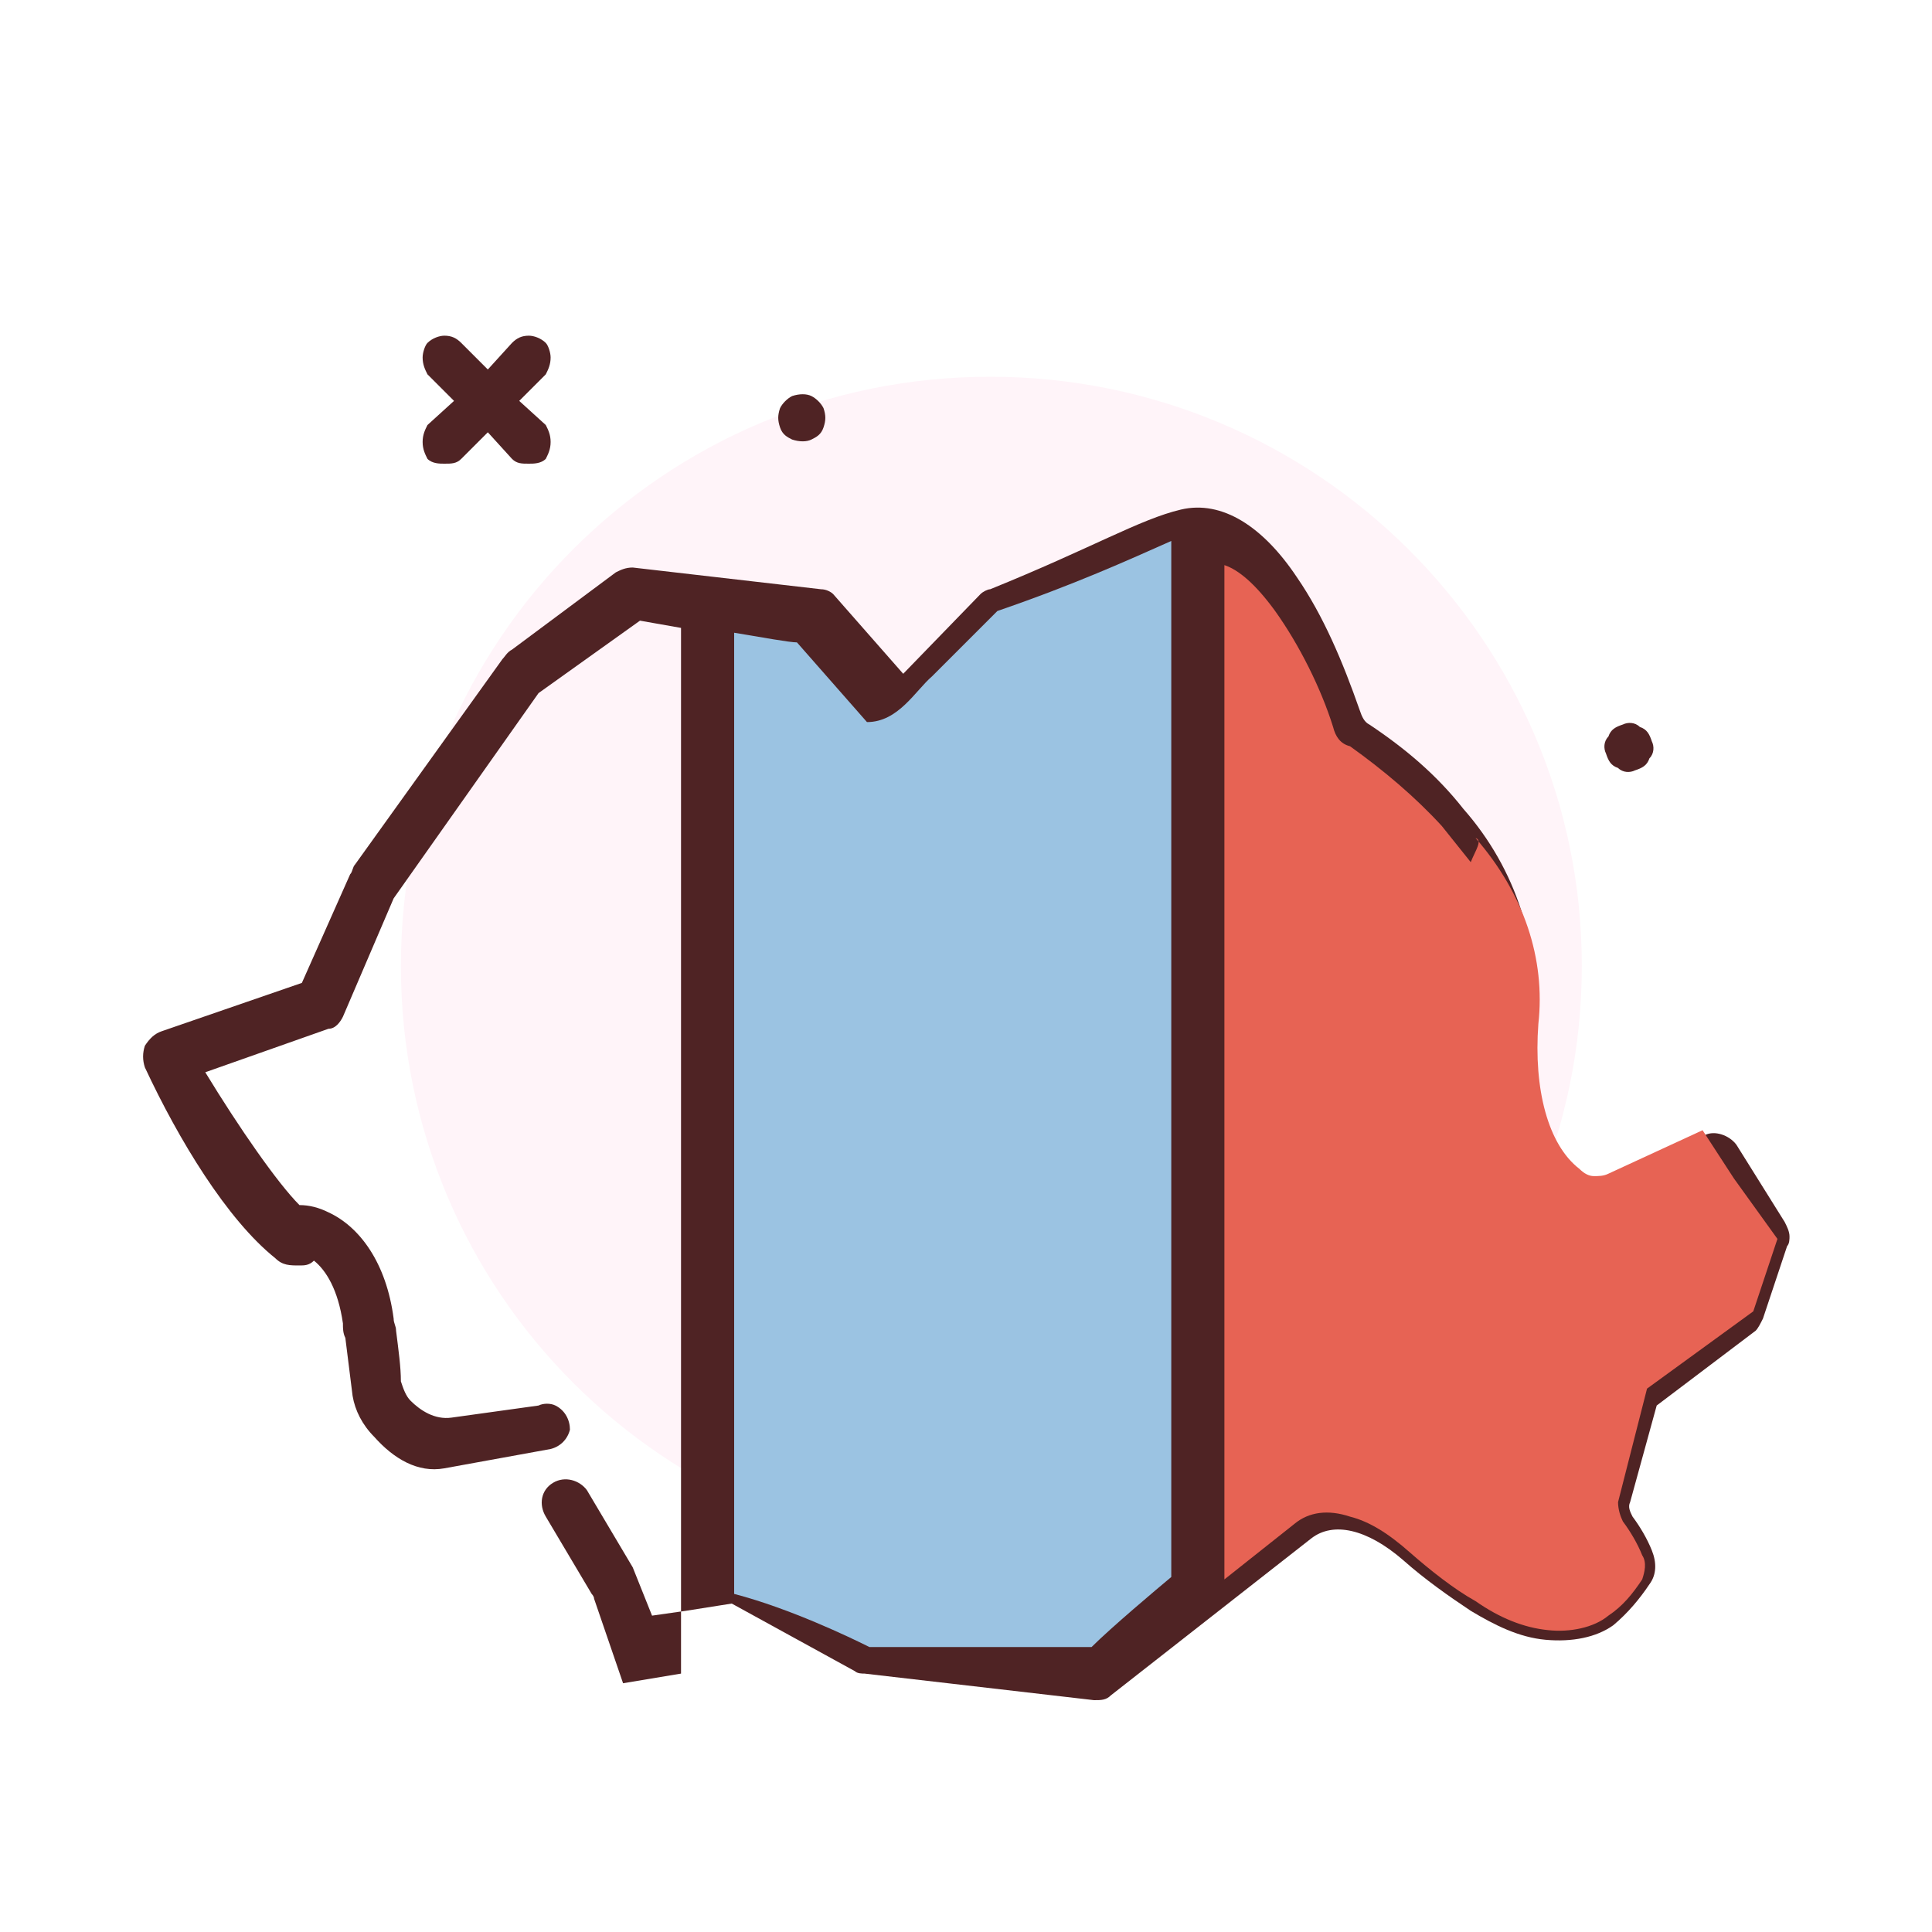 <svg xmlns="http://www.w3.org/2000/svg" width="800pt" height="800pt" viewBox="0 0 800 800" version="1.1">
  <defs/>
  <path fill-rule="evenodd" fill="#ffffff" d="M0,0 L800,0 L800,800 L0,800 L0,0 Z"/>
  <path fill-rule="evenodd" fill="#fff4f9" d="M655,400 C655,535 545,644 410,644 C275,644 166,535 166,400 C166,265 275,156 410,156 C545,156 655,265 655,400 Z"/>
   <path fill-rule="evenodd" fill="#4f2324" d="M666,305 C664,307 664,310 665,312 C666,315 667,317 670,318 C672,320 675,320 677,319 C680,318 682,317 683,314 C685,312 685,309 684,307 C683,304 682,302 679,301 C677,299 674,299 672,300 C669,301 667,302 666,305"/>
  <path fill-rule="evenodd" fill="#4f2324" d="M328,164 C326,165 324,167 323,169 C322,172 322,174 323,177 C324,180 326,181 328,182 C331,183 334,183 336,182 C338,181 340,180 341,177 C342,174 342,172 341,169 C340,167 338,165 336,164 C334,163 331,163 328,164"/>
  <path fill-rule="evenodd" fill="#4f2324" d="M226,142 C224,140 221,139 219,139 C216,139 214,140 212,142 L202,153 L191,142 C189,140 187,139 184,139 C182,139 179,140 177,142 C176,143 175,146 175,148 C175,151 176,153 177,155 L188,166 L177,176 C176,178 175,180 175,183 C175,186 176,188 177,190 C179,192 182,192 184,192 C187,192 189,192 191,190 L202,179 L212,190 C214,192 216,192 219,192 C221,192 224,192 226,190 C227,188 228,186 228,183 C228,180 227,178 226,176 L215,166 L226,155 C227,153 228,151 228,148 C228,146 227,143 226,142"/>
   <path fill-rule="evenodd" fill="#4f2324" d="M741,512 C741,510 740,508 739,506 L719,474 C716,470 710,468 706,470 L657,491 C656,490 655,490 654,489 C639,478 632,454 635,424 C638,392 628,360 606,335 C595,321 582,310 567,300 C565,299 564,297 563,294 C556,274 548,255 537,239 C523,218 506,207 489,211 C472,215 452,227 410,244 C409,244 407,245 406,246 L374,279 L345,246 C344,245 342,244 340,244 L262,235 C259,235 257,236 255,237 L212,269 C210,270 209,272 208,273 L147,358 C146,359 146,361 145,362 L125,407 L67,427 C64,428 62,430 60,433 C59,436 59,439 60,442 C74,472 94,505 114,521 C117,524 120,524 124,524 C126,524 128,524 130,522 C135,526 140,534 142,548 C142,550 142,552 143,554 C144,562 145,570 146,578 C147,584 150,590 155,595 C163,604 173,610 184,608 L228,600 C232,599 235,596 236,592 C236,588 234,584 230,582 C228,581 225,581 223,582 L187,587 C180,588 174,584 170,580 C168,578 167,575 166,572 C166,566 165,559 164,551 C164,549 163,548 163,546 C160,523 149,508 136,502 C132,500 128,499 124,499 C115,490 99,467 85,444 L136,426 C139,426 141,423 142,421 L163,372 L223,287 L265,257 L282,260 L282,693 L258,697 L246,662 C246,661 245,660 245,660 L226,628 C223,623 224,617 229,614 C234,611 240,613 243,617 L262,649 L270,669 L284,667 L284,667 L303,664 L354,692 C355,693 357,693 358,693 L453,704 C456,704 458,704 460,702 L543,637 C552,630 566,633 581,646 C590,654 600,661 609,667 C619,673 629,678 640,679 C651,680 661,678 668,673 C674,668 679,662 683,656 C686,652 686,647 684,642 C682,637 679,632 676,628 C675,626 674,624 675,622 L686,582 L727,551 C728,550 729,548 730,546 L740,516 C741,515 741,513 741,512 Z"/>
   <path fill-rule="evenodd" fill="#e76354" d="M611,347 C631,370 640,397 637,424 C635,451 641,474 654,484 C656,486 658,487 660,487 C662,487 664,487 666,486 L705,468 L718,488 L736,513 L726,543 L682,575 L670,622 C670,625 671,628 672,630 C675,634 678,639 680,644 C682,647 681,651 680,654 C676,660 672,665 666,669 C660,674 650,676 641,675 C631,674 621,670 611,663 C602,658 592,650 584,643 C575,635 567,630 559,628 C550,625 542,626 536,631 L507,654 L507,234 C513,236 520,242 528,253 C538,267 547,285 552,301 C553,305 555,308 559,309 C573,319 586,330 597,342 C601,347 605,352 609,357 C611,352 614,348 611,347 Z"/>
  <path fill-rule="evenodd" fill="#9bc3e2" d="M359,299 C372,299 379,286 386,280 C388,278 413,253 413,253 C445,242 467,232 485,224 L485,653 C479,658 460,674 452,682 L360,682 C352,678 327,666 304,660 L304,262 C316,264 327,266 330,266 L359,299 Z"/>
</svg>